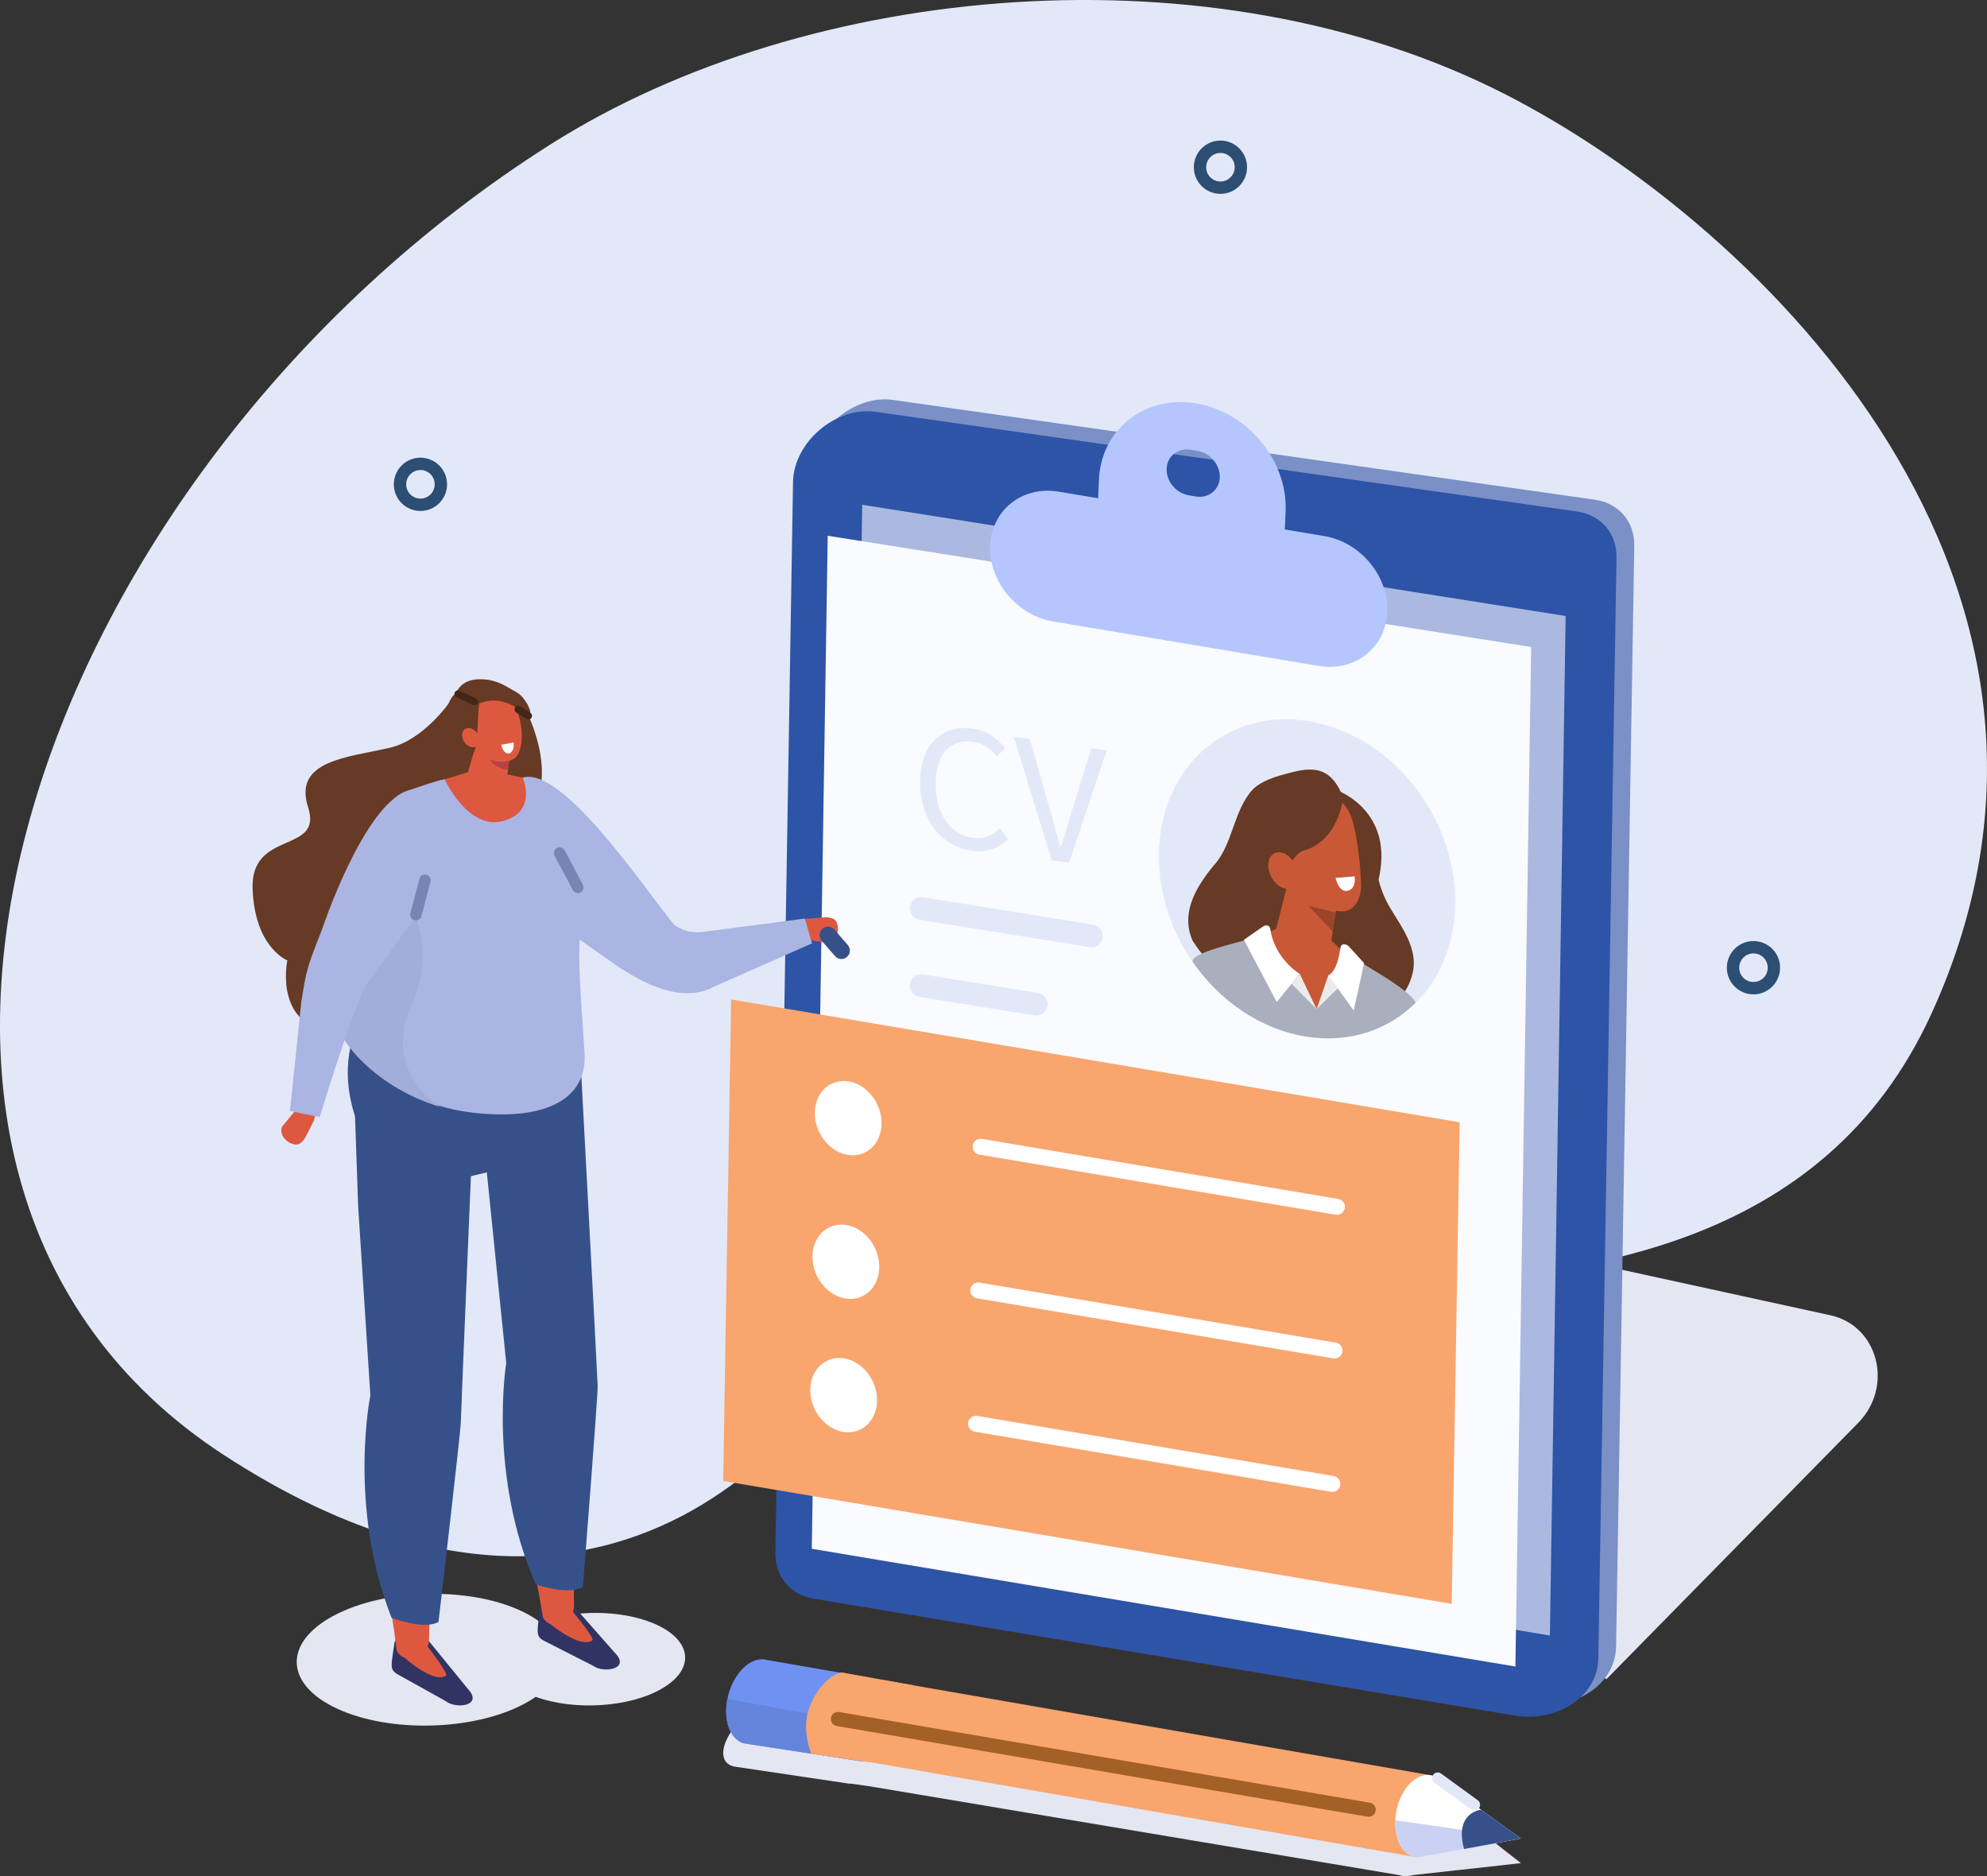 <svg width="286" height="270" viewBox="0 0 286 270" fill="none" xmlns="http://www.w3.org/2000/svg">
<rect x="0" y="0" width="286" height="270" fill="#333333" stroke="none"/>
<g clip-path="url(#clip0_48_600)">
<path d="M216.506 13.491C253.771 32.467 306.207 84.335 277.97 145.957C247.234 213.028 137.779 166.712 123.248 193.47C123.248 193.47 94.284 249.734 32.263 209.425C-29.758 169.116 4.05 68.395 79.256 20.767C116.32 -2.705 174.567 -7.861 216.506 13.491Z" fill="#E3E8F9"/>
<path d="M252.386 142.212C254.01 142.212 255.327 140.894 255.327 139.267C255.327 137.64 254.01 136.321 252.386 136.321C250.762 136.321 249.445 137.64 249.445 139.267C249.445 140.894 250.762 142.212 252.386 142.212Z" stroke="#2D4E73" stroke-width="1.78" stroke-miterlimit="10" stroke-linecap="round"/>
<path d="M175.664 27.011C177.289 27.011 178.605 25.692 178.605 24.065C178.605 22.438 177.289 21.119 175.664 21.119C174.04 21.119 172.723 22.438 172.723 24.065C172.723 25.692 174.04 27.011 175.664 27.011Z" stroke="#2D4E73" stroke-width="1.78" stroke-miterlimit="10" stroke-linecap="round"/>
<path d="M60.517 72.646C62.141 72.646 63.458 71.328 63.458 69.701C63.458 68.073 62.141 66.755 60.517 66.755C58.892 66.755 57.576 68.073 57.576 69.701C57.576 71.328 58.892 72.646 60.517 72.646Z" stroke="#2D4E73" stroke-width="1.78" stroke-miterlimit="10" stroke-linecap="round"/>
<path d="M231.195 241.688L267.541 204.693C272.582 199.422 270.3 190.782 263.475 189.291L164.674 167.721L231.195 241.688Z" fill="#E4E6F2"/>
<path d="M220.478 245.176L119.526 228.351C116.229 227.742 114.105 225.132 114.161 221.755L116.703 67.664C116.798 61.934 122.881 56.751 128.562 57.557L229.549 71.915C233.015 72.409 235.289 75.066 235.23 78.562L232.616 236.911C232.518 242.779 226.198 246.227 220.47 245.172L220.478 245.176Z" fill="#7B90C7"/>
<path d="M217.92 246.88L116.967 230.055C113.671 229.446 111.547 226.836 111.603 223.459L114.145 69.368C114.24 63.639 120.323 58.455 126.003 59.261L226.991 73.619C230.457 74.113 232.731 76.771 232.672 80.266L230.058 238.616C229.96 244.484 223.64 247.932 217.912 246.876L217.92 246.88Z" fill="#2D54A6"/>
<path d="M124.105 72.646L121.811 218.437L223.087 235.377L225.353 88.653L124.105 72.646Z" fill="#ABB9E0"/>
<path d="M218.121 239.837L116.845 222.894L119.139 77.107L220.387 93.113L218.121 239.837Z" fill="#FAFBFF"/>
<path d="M190.618 77.15L184.933 76.201L185.044 73.568C185.352 66.272 179.561 59.289 172.171 58.051C164.781 56.818 158.48 61.776 158.172 69.072L158.062 71.705L152.377 70.756C147.174 69.886 142.737 73.378 142.52 78.518C142.303 83.655 146.381 88.574 151.584 89.444L189.828 95.838C195.031 96.708 199.468 93.216 199.686 88.076C199.903 82.939 195.825 78.02 190.622 77.15H190.618ZM172.108 71.452L171.101 71.282C169.273 70.978 167.844 69.25 167.919 67.447C167.994 65.644 169.553 64.418 171.381 64.722L172.388 64.892C174.216 65.197 175.645 66.925 175.57 68.728C175.495 70.531 173.935 71.757 172.108 71.452Z" fill="#B5C6FF"/>
<path d="M209.649 269.162L218.914 268.13L209.851 261.044C209.689 260.85 209.491 260.696 209.258 260.581L209.243 260.569C209.101 260.502 208.943 260.447 208.777 260.407L208.631 260.379C208.572 260.368 208.512 260.356 208.449 260.348L134.44 247.955L129.592 247.117C129.398 247.046 129.189 246.987 128.944 246.951L113.687 244.491C113.478 244.432 113.249 244.393 113 244.381C111.926 244.333 110.537 244.745 109.06 245.638C106.044 247.465 103.834 250.601 104.122 252.645C104.26 253.63 104.955 254.175 105.973 254.278L122.084 256.674C122.253 256.698 122.423 256.706 122.597 256.706L125.017 257.05L201.391 269.854C201.644 269.937 201.924 269.988 202.228 269.992H202.24C202.603 270 202.998 269.949 203.412 269.85L209.649 269.154V269.162Z" fill="#E4E6F2"/>
<path d="M125.431 241.498L110.45 238.908C110.225 238.841 109.996 238.801 109.759 238.794C108.737 238.766 107.62 239.3 106.633 240.423C104.615 242.72 103.925 246.579 105.081 249.043C105.638 250.229 106.526 250.87 107.521 250.968L123.596 253.42C128.664 254.108 130.5 242.186 125.431 241.498Z" fill="#6F92F2"/>
<path d="M124.488 253.408L122.297 247.762L104.702 244.48C104.379 246.101 104.473 247.762 105.077 249.043C105.634 250.229 106.522 250.87 107.517 250.968L123.592 253.42C123.899 253.464 124.199 253.456 124.484 253.408H124.488Z" fill="#6584DB"/>
<path d="M116.802 252.384C116.802 252.384 115.582 249.679 116.237 246.631C116.683 244.563 118.673 241.241 121.124 240.684L131.321 242.514L126.497 253.796L116.802 252.384Z" fill="#F9A56E"/>
<path d="M128.621 251.85C126.84 254.195 124.338 254.235 123.031 251.941C121.724 249.648 120.548 248.683 122.403 244.685C123.623 242.06 127.014 240.553 128.321 242.847C129.627 245.14 130.405 249.501 128.625 251.846L128.621 251.85Z" fill="#F9A56E"/>
<path d="M126.951 241.759L206.104 255.516L204.186 267.319L125.557 253.634L126.951 241.759Z" fill="#F9A56E"/>
<path d="M121.452 247.54C121.12 248.782 121.574 253.08 125.561 253.63L204.19 267.319L204.936 262.72L121.456 247.54H121.452Z" fill="#F9A56E"/>
<path d="M218.926 264.587L207.379 256.259C207.147 256.03 206.894 255.848 206.625 255.717L206.606 255.706C205.307 255.077 203.708 255.583 202.457 257.228C200.676 259.573 200.293 263.333 201.6 265.627C202.465 267.149 203.858 267.635 205.216 267.113L218.922 264.587H218.926Z" fill="white"/>
<path d="M121.452 247.54L116.241 246.631C115.586 249.679 116.806 252.384 116.806 252.384L125.103 253.594C122.703 252.629 120.883 249.96 121.456 247.54H121.452Z" fill="#F9A56E"/>
<path d="M200.838 261.953C200.779 263.298 201.024 264.603 201.604 265.623C202.469 267.145 203.862 267.631 205.22 267.109L218.926 264.583L200.838 261.953Z" fill="#CBD1F2"/>
<path d="M218.926 264.587L213.182 260.447C213.182 260.447 209.29 260.783 210.731 266.097L218.922 264.587H218.926Z" fill="#36518A"/>
<path d="M200.569 146.846C210.138 140.979 212.325 127.106 205.452 115.86C198.58 104.613 185.252 100.252 175.682 106.119C166.113 111.986 163.927 125.859 170.8 137.105C177.672 148.352 191 152.713 200.569 146.846Z" fill="#E3E8F9"/>
<path fill-rule="evenodd" clip-rule="evenodd" d="M185.269 113.177C183.552 111.995 181.534 112.366 180.259 113.707C177.682 116.435 177.401 121.322 175.013 124.193C172.546 127.072 169.747 131.157 171.669 135.399C176.26 142.742 181.554 139.927 185.486 140.224C188.486 140.587 188.47 142.426 191.257 144.035C195.631 147.068 201.892 146.04 203.321 140.069C204.316 135.902 200.767 132.327 199.405 129.373C198.099 126.534 198.328 125.178 197.238 122.26C195.564 115.889 188.344 109.824 185.273 113.181L185.269 113.177Z" fill="#663A24"/>
<path fill-rule="evenodd" clip-rule="evenodd" d="M192.683 128.234C192.683 128.234 191.857 133.841 191.171 138.488C190.989 139.725 183.165 135.72 183.579 134.087C184.645 129.899 186.587 122.271 186.587 122.271L192.683 128.238V128.234Z" fill="#C95836"/>
<path fill-rule="evenodd" clip-rule="evenodd" d="M188.127 149.2C194.301 150.141 199.863 148.187 203.76 144.308C203.085 142.497 196.397 138.923 191.854 136.056C191.34 141.184 185.857 140.919 183.654 134.011C179.659 135.407 171.871 136.807 171.618 138.341C175.53 144.027 181.471 148.183 188.131 149.196L188.127 149.2Z" fill="#AAAFBD"/>
<path fill-rule="evenodd" clip-rule="evenodd" d="M181.377 134.715C181.377 134.715 188.893 145.127 189.509 145.079C190.598 144.992 193.109 136.756 193.109 136.756L190.725 134.533L184.175 133.458L181.377 134.719V134.715Z" fill="#C95836"/>
<path fill-rule="evenodd" clip-rule="evenodd" d="M191.972 113.537C191.972 113.537 200.538 116.214 198.537 126.083C196.535 135.953 186.058 121.864 186.058 121.864L191.972 113.541V113.537Z" fill="#663A24"/>
<path fill-rule="evenodd" clip-rule="evenodd" d="M183.342 118.855C182.987 117.048 183.982 115.451 185.561 115.292C187.247 115.122 189.374 114.909 191.06 114.739C192.639 114.581 193.965 115.965 194.562 117.728C195.264 119.808 195.833 124.213 195.904 127.416C195.943 129.223 195.039 130.979 193.46 131.141C191.775 131.311 186.362 129.978 185.198 126.574C184.314 123.984 183.864 121.52 183.342 118.855Z" fill="#C95836"/>
<path fill-rule="evenodd" clip-rule="evenodd" d="M194.992 126.123L192.236 126.336C192.236 126.336 192.671 128.48 193.966 128.199C195.26 127.918 194.992 126.123 194.992 126.123Z" fill="white"/>
<path fill-rule="evenodd" clip-rule="evenodd" d="M193.33 114.818C193.33 114.818 192.687 121.058 187.598 122.422C186.031 122.841 184.377 127.119 183.106 127.91C180.8 129.342 177.923 121.35 178.412 118.432C179.131 114.13 180.252 112.631 185.06 111.378C187.997 110.611 191.423 109.59 193.33 114.814V114.818Z" fill="#663A24"/>
<path fill-rule="evenodd" clip-rule="evenodd" d="M182.991 126.218C183.706 127.57 185.04 128.242 185.968 127.72C186.895 127.198 187.065 125.68 186.351 124.328C185.636 122.975 184.302 122.303 183.374 122.825C182.446 123.347 182.277 124.865 182.991 126.218Z" fill="#C95836"/>
<path fill-rule="evenodd" clip-rule="evenodd" d="M192.268 131.315L191.83 134.043L188.328 130.385L192.268 131.315Z" fill="#9C442A"/>
<path fill-rule="evenodd" clip-rule="evenodd" d="M181.74 133.371L179.044 135.249L183.765 144.205L187.081 140.152C187.081 140.152 183.433 138.013 182.841 133.66C182.778 133.205 182.237 132.987 181.74 133.375V133.371Z" fill="white"/>
<path fill-rule="evenodd" clip-rule="evenodd" d="M189.513 145.222L191.202 140.342L193.038 141.809C191.557 143.161 189.509 145.222 189.509 145.222H189.513Z" fill="#EBEBEB"/>
<path fill-rule="evenodd" clip-rule="evenodd" d="M194.834 145.427L191.202 140.338C191.202 140.338 192.312 140.156 192.868 136.823L192.983 136.214C193.156 135.747 193.804 135.826 194.175 136.23L196.334 138.602C196.334 138.602 195.691 141.75 194.838 145.423L194.834 145.427Z" fill="white"/>
<path fill-rule="evenodd" clip-rule="evenodd" d="M187.081 140.148L185.905 141.588L189.513 145.222" fill="#EBEBEB"/>
<path d="M139.864 122.434C138.79 122.275 137.803 121.935 136.899 121.409C135.999 120.884 135.213 120.196 134.546 119.349C133.879 118.503 133.358 117.503 132.987 116.356C132.616 115.205 132.426 113.944 132.426 112.564C132.426 111.184 132.616 110.006 132.999 108.974C133.378 107.941 133.911 107.099 134.586 106.435C135.261 105.775 136.058 105.308 136.978 105.035C137.898 104.762 138.9 104.707 139.994 104.865C141.032 105.015 141.948 105.359 142.737 105.897C143.527 106.435 144.17 107.016 144.676 107.641L143.507 108.867C143.057 108.317 142.548 107.858 141.976 107.479C141.403 107.103 140.752 106.862 140.025 106.755C139.212 106.637 138.474 106.692 137.815 106.913C137.155 107.135 136.595 107.51 136.125 108.04C135.655 108.57 135.296 109.235 135.047 110.041C134.795 110.852 134.672 111.781 134.672 112.833C134.672 113.885 134.799 114.881 135.047 115.771C135.3 116.66 135.651 117.439 136.101 118.108C136.552 118.776 137.1 119.322 137.752 119.745C138.403 120.168 139.133 120.437 139.946 120.555C140.779 120.678 141.506 120.615 142.129 120.37C142.753 120.124 143.341 119.741 143.898 119.215L145.094 120.733C144.419 121.409 143.657 121.904 142.808 122.212C141.96 122.521 140.981 122.592 139.871 122.43L139.864 122.434Z" fill="#E3E8F9"/>
<path d="M145.915 106.04L148.228 106.376L150.956 115.929C151.268 116.993 151.541 117.969 151.773 118.867C152.006 119.765 152.291 120.737 152.618 121.785L152.721 121.801C153.033 120.848 153.309 119.954 153.554 119.128C153.795 118.301 154.067 117.4 154.359 116.427L157.087 107.669L159.298 107.989L153.893 124.17L151.371 123.802L145.911 106.043L145.915 106.04Z" fill="#E3E8F9"/>
<path d="M157.091 134.692L132.608 130.749" stroke="#E3E8F9" stroke-width="3.28" stroke-linecap="round" stroke-linejoin="round"/>
<path d="M149.144 144.522L132.608 141.857" stroke="#E3E8F9" stroke-width="3.28" stroke-linecap="round" stroke-linejoin="round"/>
<path d="M208.951 230.818L104.09 213.139L105.235 143.834L210.095 161.513L208.951 230.818Z" fill="#F9A56E"/>
<path d="M140.803 185.716L192.086 194.36" stroke="white" stroke-width="2.3" stroke-linecap="round" stroke-linejoin="round"/>
<path d="M124.143 186.539C126.444 185.422 127.238 182.3 125.916 179.567C124.593 176.833 121.656 175.522 119.354 176.639C117.053 177.756 116.259 180.878 117.581 183.611C118.904 186.345 121.841 187.656 124.143 186.539Z" fill="white"/>
<path d="M141.146 165.036L192.426 173.68" stroke="white" stroke-width="2.3" stroke-linecap="round" stroke-linejoin="round"/>
<path d="M126.888 161.73C126.84 164.649 124.649 166.653 121.997 166.206C119.344 165.76 117.232 163.027 117.279 160.109C117.327 157.191 119.518 155.186 122.17 155.633C124.823 156.08 126.935 158.812 126.888 161.73Z" fill="white"/>
<path d="M140.487 204.906L191.767 213.554" stroke="white" stroke-width="2.3" stroke-linecap="round" stroke-linejoin="round"/>
<path d="M123.827 205.73C126.128 204.613 126.922 201.491 125.6 198.757C124.278 196.024 121.34 194.713 119.038 195.83C116.737 196.947 115.943 200.068 117.265 202.802C118.588 205.536 121.525 206.847 123.827 205.73Z" fill="white"/>
<path d="M212.215 259.739L206.941 255.903" stroke="#E3E8F9" stroke-width="1.64" stroke-linecap="round" stroke-linejoin="round"/>
<path fill-rule="evenodd" clip-rule="evenodd" d="M64.606 101.188C64.606 101.188 60.935 106.478 56.151 107.601C50.142 109.009 42.148 109.393 44.343 116.162C46.538 122.932 36.077 119.345 36.357 127.859C36.638 136.372 41.359 138.215 41.359 138.215C41.359 138.215 39.184 148.227 48.915 148.666C58.645 149.109 60.481 145.364 60.481 145.364C60.481 145.364 70.709 140.69 68.759 134.34C68.072 132.102 73.173 131.485 72.087 127.487C70.263 120.761 83.125 118.175 75.636 101.979L72.739 101.302L64.603 101.192L64.606 101.188Z" fill="#663A24"/>
<path d="M47.415 232.866C54.335 228.805 66.367 228.2 74.282 231.51C75.632 232.075 76.773 232.72 77.704 233.416C82.619 231.66 89.354 231.656 94.044 233.617C99.606 235.943 100.174 240.142 95.311 242.993C90.637 245.733 82.655 246.227 77.105 244.199C76.785 244.42 76.449 244.642 76.086 244.851C69.166 248.912 57.138 249.517 49.219 246.208C41.304 242.898 40.494 236.923 47.415 232.862V232.866Z" fill="#E4E6F2"/>
<path d="M67.299 243.001L61.65 236.081C60.765 235.587 59.099 235.369 57.738 235.575C57.126 235.666 56.794 236.061 56.743 236.674L56.569 237.805C56.336 239.699 56.087 240.32 57.256 240.972L64.184 244.832C65.601 245.986 69.679 245.524 67.299 243.001Z" fill="#313363"/>
<path d="M61.405 236.769C61.405 236.769 64.626 240.889 64.196 241.166C62.4 242.313 58.33 238.659 58.33 238.659C58.33 238.659 60.643 236.548 61.405 236.769Z" fill="#DE5840"/>
<path d="M57.102 237.532C58.239 239.766 61.519 238.536 61.744 236.207C61.898 223.155 64.831 212.945 64.981 200.742C65.151 187.041 64.153 186.792 64.381 165.791L51.639 167.63C53.766 182.767 54.477 201.857 54.477 201.857C50.896 216.448 54.915 219.505 57.102 237.536V237.532Z" fill="#DE5840"/>
<path d="M50.845 153.379L51.552 173.621L53.308 200.81C53.308 200.81 50.044 216.781 56.36 232.831C56.36 232.831 61.069 234.626 63.118 233.412C63.118 233.412 66.316 206.092 66.335 204.586C66.355 203.079 68.329 156.258 68.329 156.258L50.845 153.383V153.379Z" fill="#36518A"/>
<path d="M88.434 237.789L82.528 231.091C81.629 230.632 79.955 230.478 78.601 230.735C77.993 230.85 77.677 231.257 77.649 231.87L77.519 233.005C77.357 234.907 77.136 235.535 78.324 236.144L85.391 239.739C86.847 240.842 90.909 240.221 88.434 237.789Z" fill="#313363"/>
<path d="M82.311 231.787C82.311 231.787 85.687 235.78 85.264 236.073C83.511 237.287 79.307 233.791 79.307 233.791C79.307 233.791 81.542 231.593 82.307 231.787H82.311Z" fill="#DE5840"/>
<path d="M78.154 232.763C79.374 234.954 82.493 233.542 82.627 231.209C82.288 218.161 84.83 207.844 84.518 195.645C84.167 181.948 83.16 181.735 82.592 160.742L69.928 163.063C72.628 178.109 74.061 197.156 74.061 197.156C71.037 211.873 75.285 214.827 78.151 232.763H78.154Z" fill="#DE5840"/>
<path d="M51.445 147.701C51.445 147.701 48.299 153.407 51.477 161.687C53.533 167.041 66.774 169.512 66.774 169.512L70.07 168.717L72.865 196.159C72.865 196.159 70.208 212.245 77.128 228.042C77.128 228.042 81.905 229.659 83.902 228.366C83.902 228.366 86.062 200.944 86.026 199.437C85.99 197.931 83.44 150.437 83.44 150.437L51.449 147.705L51.445 147.701Z" fill="#36518A"/>
<path d="M120.595 133.45C120.718 134.589 120.078 135.597 119.174 135.688L115.712 135.186C114.804 135.281 115.432 135.127 115.309 133.984C115.187 132.845 114.307 132.79 116 132.228L118.57 132.026C118.906 131.999 119.245 132.019 119.569 132.102C120.177 132.26 120.5 132.548 120.599 133.446L120.595 133.45Z" fill="#DE5840"/>
<path d="M75.032 128.855C70.686 125.245 67.433 118.677 67.433 118.677L75.241 111.911C80.918 110.231 92.54 127.538 97.008 133.062C98.54 134.15 99.973 134.336 101.761 134.035L115.854 132.192L116.869 135.767L102.626 142.062C97.379 144.874 90.605 140.097 89.405 139.401C89.405 139.401 80.203 133.149 75.032 128.851V128.855Z" fill="#AAB5E3"/>
<path d="M80.527 114.561C79.572 114.197 78.818 112.524 78.818 113.129C78.822 115.779 80.223 119.847 76.193 120.278C71.882 120.737 69.711 114.497 69.651 112.168C69.644 111.773 69.269 111.117 68.846 111.259L63.99 112.165C62.846 112.342 60.296 113.291 59.08 113.695C53.431 115.577 55.941 124.26 57.185 130.35C57.185 130.35 59.289 133.102 58.436 137.282C57.698 140.896 53.186 145.684 52.31 146.689C51.169 147.993 53.786 158.448 67.966 160.117C79.133 161.43 84.51 157.756 84.143 151.663C83.681 144.039 82.943 136.57 83.693 133.624C84.443 130.678 87.175 129.302 86.713 124.177C86.251 119.053 80.527 114.561 80.527 114.561Z" fill="#AAB5E3"/>
<path d="M48.867 147.183C49.748 146.178 54.414 139.33 55.152 135.716C55.633 133.351 58.124 125.577 57.978 122.109C58.938 126.135 59.411 130.117 60.256 133.205C61.31 137.052 60.825 141.137 59.163 144.763C56.312 150.987 58.989 156.614 63.379 159.306C53.123 156.242 47.861 148.334 48.871 147.183H48.867Z" fill="#A2ADD9"/>
<path d="M41.785 164.502C40.751 164.016 40.222 162.944 40.613 162.122L42.839 159.421C43.23 158.595 43.037 159.211 44.075 159.698C45.109 160.184 45.614 159.461 45.216 161.2L44.051 163.506C43.901 163.806 43.708 164.087 43.467 164.32C43.017 164.755 42.602 164.886 41.789 164.502H41.785Z" fill="#DE5840"/>
<path d="M58.598 113.825C63.939 111.979 65.001 126.36 65.001 126.36C61.965 128.464 57.801 134.842 52.61 141.857C50.083 147.278 46.021 160.766 46.021 160.766L41.738 159.892L43.352 144.316C44.091 139.543 44.229 139.148 46.345 133.77C46.345 133.77 52.246 116.024 58.598 113.829V113.825Z" fill="#AAB5E3"/>
<path d="M68.601 115.711L68.254 115.617C67.082 115.296 66.438 114.09 66.825 112.936L68.921 105.794C69.308 104.64 70.674 104.58 71.846 104.901L72.194 104.996C73.366 105.316 73.871 106.49 73.481 107.649L72.687 114.43C72.3 115.585 69.774 116.036 68.597 115.715L68.601 115.711Z" fill="#DE5840"/>
<path d="M73.339 109.282C73.339 109.282 71.171 109.432 69.802 107.455C69.802 107.455 70.236 110.662 73.114 110.757L73.339 109.282Z" fill="#BA4141"/>
<path d="M67.591 100.175C68.278 98.882 69.395 98.59 70.469 99.238C71.475 98.736 72.738 99.294 73.721 100.863C75.087 103.046 75.577 106.613 74.578 108.499C74.14 109.321 73.398 109.543 72.691 109.602C72.028 109.662 71.353 109.571 70.701 109.369C68.376 108.649 68.349 108.989 67.441 107.538C66.075 105.355 66.596 102.062 67.595 100.175H67.591Z" fill="#DE5840"/>
<path d="M69.087 100.895C68.586 102.354 69.032 106.909 68.088 108.527C67.338 109.812 66.991 108.831 65.984 108.222C64.891 107.562 63.856 106.245 64.097 103.627C64.701 97.111 68.471 100.302 68.471 100.302L69.083 100.891L69.087 100.895Z" fill="#663A24"/>
<path d="M67.535 101.824C70.026 100.721 72.087 99.847 76.066 103.03C76.935 102.781 75.517 100.286 74.468 99.697C72.624 98.657 72.095 98.183 70.236 97.823L69.786 97.783C67.074 97.554 65.664 98.629 65.151 101.251C65.108 101.48 64.669 102.54 64.662 102.734L65.522 102.421C65.439 103.967 65.976 101.654 67.535 101.828V101.824Z" fill="#663A24"/>
<path d="M73.26 108.432C73.741 108.341 74.037 107.633 73.919 106.85L72.17 107.178C72.288 107.961 72.774 108.527 73.26 108.436V108.432Z" fill="white"/>
<path d="M66.513 105.751C66.486 106.478 67.026 107.253 67.721 107.479C68.412 107.704 68.996 107.297 69.02 106.569C69.047 105.842 68.507 105.067 67.812 104.841C67.121 104.616 66.537 105.023 66.513 105.751Z" fill="#DE5840"/>
<path d="M63.995 112.168C63.995 112.168 67.417 119.551 72.419 118.155C77.424 116.759 75.241 111.911 75.241 111.911L70.99 111.049L67.354 111.132L63.991 112.168H63.995Z" fill="#DE5840"/>
<path d="M83.172 127.701L80.551 122.77" stroke="#7884B3" stroke-width="1.64" stroke-linecap="round" stroke-linejoin="round"/>
<path d="M59.865 131.635L61.168 126.676" stroke="#7884B3" stroke-width="1.64" stroke-linecap="round" stroke-linejoin="round"/>
<path d="M76.066 103.026L74.558 102.089" stroke="#422617" stroke-width="1.02" stroke-linecap="round" stroke-linejoin="round"/>
<path d="M65.921 99.867L68.282 100.982" stroke="#422617" stroke-width="1.02" stroke-linecap="round" stroke-linejoin="round"/>
<path d="M63.995 112.168C62.85 112.346 59.814 113.418 58.598 113.825C52.949 115.707 55.941 124.264 57.189 130.354" fill="#AAB5E3"/>
<path d="M121.91 137.72C121.405 138.163 120.635 138.108 120.197 137.602L118.266 135.38C117.828 134.873 117.879 134.098 118.385 133.66C118.89 133.217 119.66 133.272 120.098 133.778L122.028 136C122.466 136.507 122.415 137.282 121.91 137.72Z" fill="#36518A"/>
<path d="M120.611 247.394L196.997 260.443" stroke="#A36027" stroke-width="2.04" stroke-linecap="round" stroke-linejoin="round"/>
</g>
<defs>
<clipPath id="clip0_48_600">
<rect width="286" height="270" fill="white"/>
</clipPath>
</defs>
</svg>
